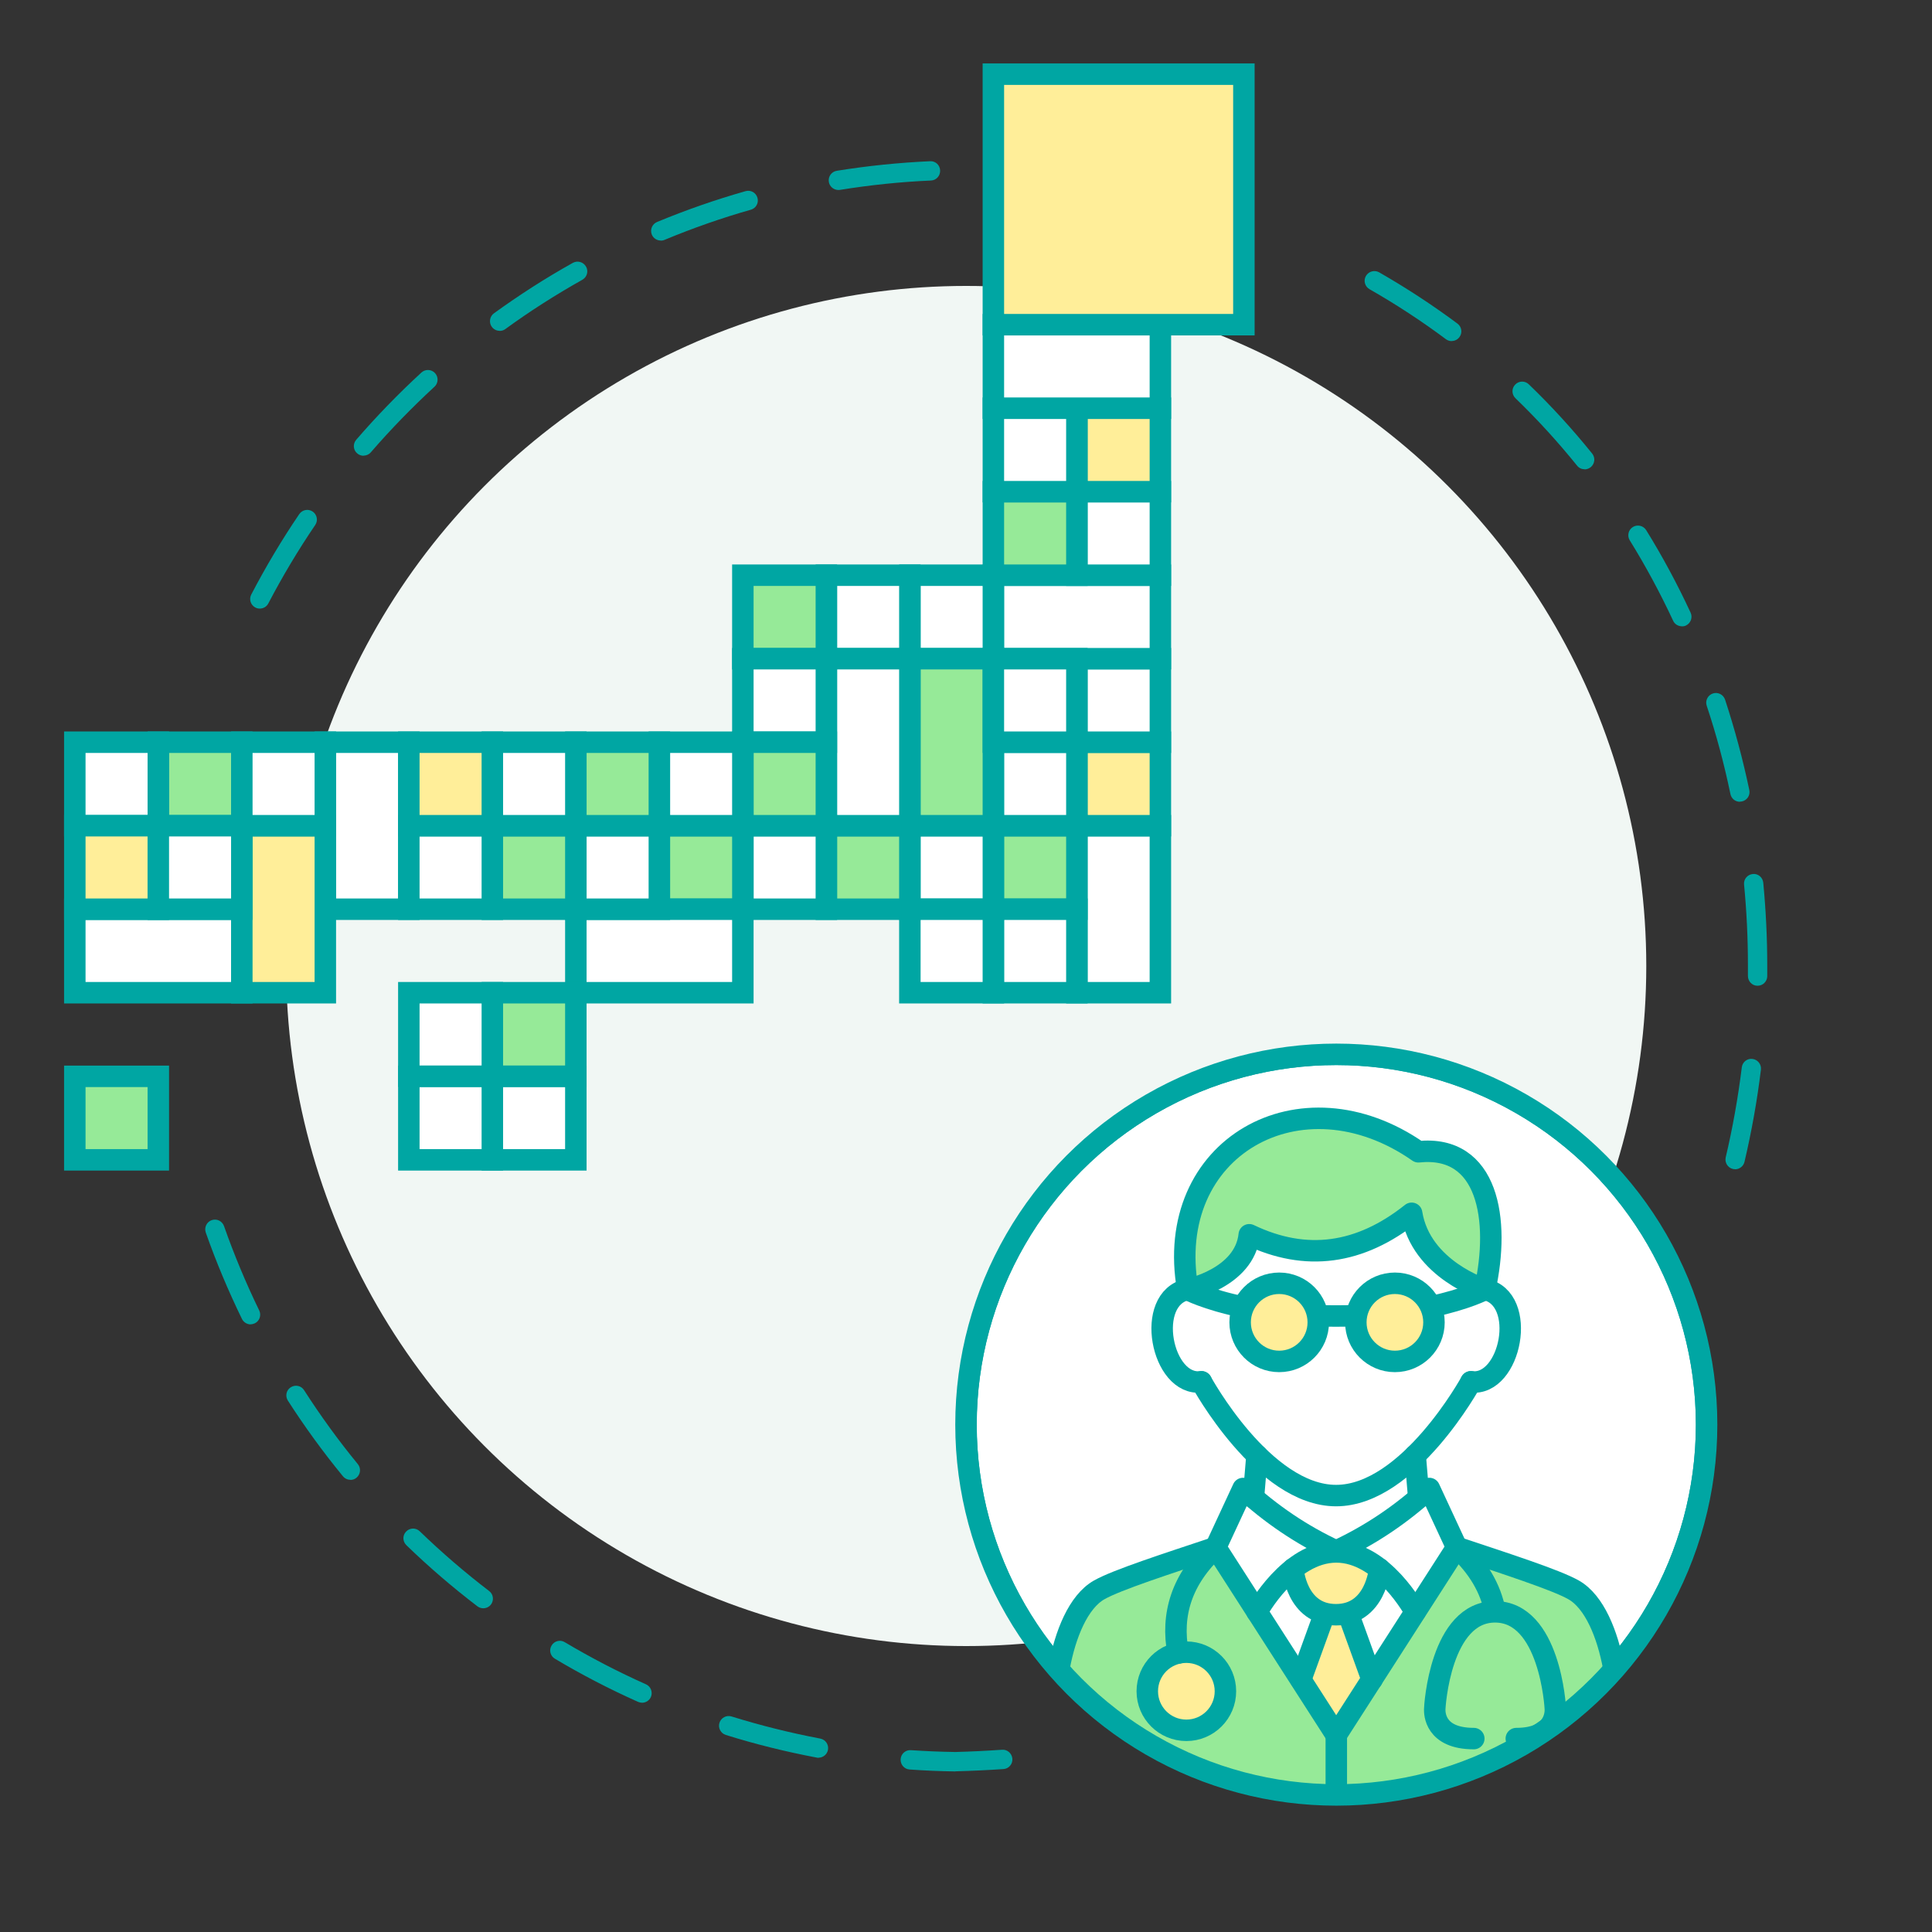 <?xml version="1.0" encoding="UTF-8"?><svg xmlns="http://www.w3.org/2000/svg" xmlns:xlink="http://www.w3.org/1999/xlink" viewBox="0 0 180 180"><rect x="0" y="0" width="180" height="180" fill="#333333" stroke="none"/><defs><style>.cls-1,.cls-2{fill:none;}.cls-3{clip-path:url(#clippath);}.cls-4{fill:#00a6a3;}.cls-5,.cls-6,.cls-7{fill:#fe9;}.cls-8{fill:#f1f7f4;}.cls-9,.cls-10{fill:#96ea98;}.cls-6,.cls-11,.cls-10{stroke-miterlimit:10;}.cls-6,.cls-11,.cls-10,.cls-7,.cls-12,.cls-2{stroke:#00a6a3;stroke-width:2px;}.cls-11,.cls-12{fill:#fff;}.cls-7,.cls-12,.cls-2{stroke-linecap:round;stroke-linejoin:round;}</style><clipPath id="clippath"><circle class="cls-1" cx="124.5" cy="132.73" r="34.5"/></clipPath></defs><g id="_イヤー_1"><path class="cls-4" d="M89.02,165.04c-1.45-.02-2.87-.08-4.27-.18-.5-.03-.87-.46-.84-.96,.03-.5,.46-.88,.96-.84,1.37,.09,2.76,.15,4.14,.17,1.44-.04,2.91-.11,4.35-.21,.49-.04,.92,.34,.96,.84,.04,.5-.34,.93-.83,.96-1.47,.1-2.97,.17-4.47,.21Zm-12.76-1.27c-.06,0-.11,0-.17-.02-2.85-.54-5.7-1.24-8.47-2.11-.47-.15-.74-.65-.59-1.13,.15-.47,.65-.74,1.13-.59,2.7,.84,5.48,1.53,8.26,2.06,.49,.09,.81,.56,.72,1.05-.08,.43-.46,.73-.88,.73Zm42.33-4.46c-.36,0-.7-.22-.84-.57-.18-.46,.04-.98,.51-1.17,2.66-1.05,5.25-2.25,7.72-3.58,.44-.24,.98-.07,1.22,.37,.24,.44,.07,.98-.37,1.22-2.53,1.36-5.19,2.59-7.91,3.67-.11,.04-.22,.06-.33,.06Zm-58.77-.67c-.12,0-.25-.03-.37-.08-2.65-1.18-5.25-2.53-7.75-4.02-.43-.25-.57-.81-.31-1.23,.25-.43,.81-.57,1.23-.31,2.44,1.45,4.98,2.77,7.56,3.92,.45,.2,.66,.73,.46,1.19-.15,.33-.48,.53-.82,.53Zm73.91-7.49c-.28,0-.56-.13-.74-.38-.29-.41-.19-.97,.21-1.25,2.31-1.64,4.54-3.43,6.62-5.34,.37-.33,.94-.31,1.27,.06,.34,.37,.31,.94-.05,1.27-2.14,1.96-4.42,3.8-6.79,5.48-.16,.11-.34,.17-.52,.17Zm-88.71-1.31c-.19,0-.38-.06-.55-.19-2.3-1.76-4.53-3.67-6.61-5.69-.36-.35-.37-.92-.02-1.27,.34-.36,.92-.37,1.27-.02,2.04,1.97,4.21,3.84,6.46,5.56,.4,.3,.47,.87,.17,1.26-.18,.23-.44,.35-.72,.35Zm101.39-10.32c-.21,0-.41-.07-.58-.21-.38-.32-.43-.89-.1-1.27,1.82-2.15,3.53-4.44,5.09-6.82,.27-.42,.83-.53,1.25-.26,.42,.27,.53,.83,.26,1.25-1.6,2.44-3.36,4.79-5.22,7-.18,.21-.43,.32-.69,.32Zm-113.76-1.65c-.26,0-.52-.11-.7-.33-1.84-2.24-3.57-4.62-5.13-7.05-.27-.42-.15-.98,.27-1.24,.42-.27,.98-.15,1.24,.27,1.53,2.38,3.21,4.7,5.01,6.89,.31,.38,.26,.95-.13,1.27-.17,.14-.37,.2-.57,.2Zm-9.3-14.48c-.33,0-.65-.19-.81-.51-1.27-2.61-2.41-5.32-3.37-8.05-.16-.47,.08-.98,.55-1.15,.47-.17,.98,.08,1.15,.55,.94,2.67,2.04,5.31,3.28,7.86,.22,.45,.03,.99-.41,1.2-.13,.06-.26,.09-.39,.09Zm138.31-14.46c-.07,0-.14,0-.21-.02-.48-.11-.78-.6-.67-1.08,.65-2.75,1.15-5.57,1.5-8.39,.06-.49,.5-.85,1-.78,.49,.06,.84,.51,.78,1-.35,2.89-.87,5.77-1.53,8.59-.1,.41-.47,.69-.88,.69Zm2.09-17.09h-.01c-.5,0-.89-.42-.89-.91,0-.34,0-.68,0-1.02,0-2.5-.12-5.02-.36-7.5-.05-.49,.31-.93,.81-.98,.5-.06,.93,.32,.98,.81,.24,2.53,.37,5.12,.37,7.67,0,.35,0,.69,0,1.04,0,.49-.41,.89-.9,.89Zm-1.65-17.14c-.42,0-.79-.29-.88-.72-.58-2.79-1.32-5.56-2.21-8.23-.16-.47,.1-.98,.57-1.14,.47-.16,.98,.1,1.14,.57,.9,2.74,1.66,5.57,2.26,8.43,.1,.49-.21,.96-.7,1.06-.06,.01-.12,.02-.18,.02Zm-5.4-16.35c-.34,0-.67-.19-.82-.52-1.2-2.58-2.56-5.1-4.04-7.49-.26-.42-.13-.98,.29-1.24,.42-.26,.98-.13,1.24,.29,1.52,2.45,2.91,5.04,4.14,7.69,.21,.45,.01,.99-.44,1.2-.12,.06-.25,.08-.38,.08Zm-132.5-1.65c-.14,0-.28-.03-.41-.1-.44-.23-.61-.77-.38-1.21,1.34-2.57,2.84-5.09,4.47-7.49,.28-.41,.84-.52,1.25-.24,.41,.28,.52,.84,.24,1.25-1.59,2.34-3.06,4.8-4.37,7.31-.16,.31-.47,.48-.8,.48Zm123.43-12.98c-.26,0-.52-.11-.7-.34-1.78-2.21-3.71-4.32-5.74-6.28-.36-.35-.37-.92-.02-1.27,.34-.36,.92-.37,1.27-.02,2.09,2.01,4.07,4.18,5.9,6.45,.31,.39,.25,.95-.14,1.27-.17,.13-.37,.2-.56,.2Zm-113.76-1.26c-.21,0-.42-.07-.59-.22-.38-.32-.42-.89-.09-1.27,1.89-2.19,3.94-4.3,6.07-6.26,.37-.34,.94-.31,1.27,.05,.34,.37,.31,.94-.05,1.27-2.08,1.92-4.08,3.97-5.93,6.11-.18,.21-.43,.31-.68,.31Zm101.38-10.68c-.19,0-.38-.06-.54-.18-2.25-1.68-4.65-3.25-7.12-4.66-.43-.25-.58-.8-.33-1.23,.25-.43,.8-.58,1.23-.34,2.53,1.45,4.99,3.06,7.3,4.78,.4,.3,.48,.86,.18,1.26-.18,.24-.45,.36-.72,.36Zm-88.7-.96c-.28,0-.55-.13-.73-.37-.29-.4-.2-.97,.2-1.26,2.35-1.7,4.82-3.29,7.35-4.7,.43-.24,.98-.09,1.23,.35s.09,.98-.35,1.23c-2.46,1.38-4.88,2.92-7.17,4.59-.16,.12-.34,.17-.53,.17Zm15.01-8.41c-.35,0-.69-.21-.83-.55-.19-.46,.03-.99,.49-1.18,2.68-1.11,5.45-2.08,8.24-2.87,.48-.14,.98,.14,1.11,.62,.14,.48-.14,.98-.62,1.11-2.72,.77-5.42,1.72-8.04,2.81-.11,.05-.23,.07-.35,.07Zm16.55-4.71c-.43,0-.82-.31-.89-.76-.08-.49,.25-.95,.75-1.03,2.86-.46,5.78-.76,8.68-.89,.51-.03,.92,.36,.94,.86,.02,.5-.36,.92-.86,.94-2.83,.12-5.68,.42-8.47,.87-.05,0-.1,.01-.14,.01Z"/></g><g id="_イヤー_3"><circle class="cls-8" cx="90.02" cy="90" r="63.36"/></g><g id="_イヤー_2"><g><rect class="cls-11" x="100.33" y="76.93" width="7.78" height="15.56"/><rect class="cls-6" x="100.33" y="69.15" width="7.78" height="7.78"/><rect class="cls-11" x="100.33" y="61.37" width="7.78" height="7.78"/><rect class="cls-11" x="92.55" y="53.59" width="15.56" height="7.78"/><rect class="cls-11" x="6.97" y="84.71" width="15.56" height="7.78"/><rect class="cls-11" x="100.33" y="45.81" width="7.78" height="7.78"/><rect class="cls-6" x="100.33" y="38.03" width="7.78" height="7.78"/><rect class="cls-10" x="92.55" y="76.93" width="7.78" height="7.78"/><rect class="cls-11" x="92.55" y="84.71" width="7.78" height="7.78"/><rect class="cls-11" x="84.77" y="76.93" width="7.78" height="7.78"/><rect class="cls-11" x="84.77" y="53.59" width="7.78" height="7.78"/><rect class="cls-11" x="84.77" y="84.71" width="7.78" height="7.78"/><rect class="cls-11" x="92.55" y="69.15" width="7.78" height="7.78"/><rect class="cls-10" x="84.77" y="61.37" width="7.78" height="15.56"/><rect class="cls-10" x="76.99" y="76.93" width="7.78" height="7.78"/><rect class="cls-11" x="76.99" y="53.59" width="7.78" height="7.78"/><rect class="cls-11" x="76.99" y="61.37" width="7.78" height="15.56"/><rect class="cls-11" x="30.31" y="69.15" width="7.78" height="15.56"/><rect class="cls-6" x="22.53" y="76.93" width="7.78" height="15.56"/><rect class="cls-11" x="69.21" y="76.93" width="7.78" height="7.78"/><rect class="cls-10" x="69.21" y="53.59" width="7.78" height="7.78"/><rect class="cls-11" x="69.21" y="61.37" width="7.78" height="7.78"/><rect class="cls-10" x="69.21" y="69.15" width="7.78" height="7.78"/><rect class="cls-10" x="61.43" y="76.93" width="7.78" height="7.78"/><rect class="cls-11" x="53.65" y="84.71" width="15.56" height="7.78"/><rect class="cls-11" x="61.43" y="69.15" width="7.78" height="7.78"/><rect class="cls-11" x="53.65" y="76.93" width="7.78" height="7.78"/><rect class="cls-10" x="53.65" y="69.15" width="7.78" height="7.78"/><rect class="cls-10" x="45.87" y="76.93" width="7.78" height="7.78"/><rect class="cls-11" x="45.87" y="69.15" width="7.78" height="7.78"/><rect class="cls-11" x="38.09" y="76.93" width="7.78" height="7.78"/><rect class="cls-6" x="38.09" y="69.15" width="7.78" height="7.78"/><rect class="cls-10" x="14.75" y="69.15" width="7.78" height="7.78"/><rect class="cls-11" x="6.97" y="69.15" width="7.78" height="7.78"/><rect class="cls-6" x="6.97" y="76.93" width="7.78" height="7.78"/><rect class="cls-10" x="6.97" y="100.28" width="7.78" height="7.78"/><rect class="cls-11" x="14.75" y="76.93" width="7.78" height="7.78"/><rect class="cls-11" x="22.53" y="69.15" width="7.78" height="7.78"/><rect class="cls-11" x="45.87" y="100.28" width="7.78" height="7.78"/><rect class="cls-10" x="45.87" y="92.49" width="7.78" height="7.78"/><rect class="cls-11" x="38.09" y="100.28" width="7.78" height="7.78"/><rect class="cls-11" x="38.09" y="92.49" width="7.78" height="7.78"/><rect class="cls-11" x="92.55" y="61.37" width="7.78" height="7.78"/><rect class="cls-10" x="92.55" y="45.81" width="7.78" height="7.78"/><rect class="cls-11" x="92.55" y="38.03" width="7.78" height="7.78"/><rect class="cls-11" x="92.55" y="30.25" width="15.56" height="7.78"/><rect class="cls-6" x="92.55" y="6.91" width="23.34" height="23.34"/></g><g><g class="cls-3"><circle class="cls-12" cx="124.5" cy="132.73" r="34.5"/><g><polygon class="cls-9" points="112.92 144.51 124.21 161.21 135.74 144.17 147.3 148.62 149.07 151.18 150.69 161.21 148.32 164.55 138.34 166.66 124.48 166.66 105.16 165.56 99.66 162.88 98.31 160.33 100.16 150.17 102.96 147.84 112.92 144.51"/><path class="cls-9" d="M132.15,107.31c6.52,.31,7.72,5.31,6.72,12.24-4.32-.87-6.87-2.97-7.36-6.52-4.6,3.75-9.6,4.75-15.13,2-1.14,3.62-3.09,5.22-5.73,5.1-1.12-9.46,4.15-21.84,21.49-12.83Z"/><polygon class="cls-5" points="119.88 146.17 123.37 150.45 121.19 156.47 124.5 161.66 127.83 156.47 125.65 150.45 129.15 146.17 124.5 144.51 119.88 146.17"/><path class="cls-2" d="M135.74,144.17c4.59,1.53,9.21,3.02,10.86,3.95,3.94,2.22,4.82,12.29,3.57,13.86-1.25,1.57-4.73,5.46-25.66,5.46-20.93,0-24.41-3.89-25.66-5.46-1.25-1.57-.37-11.64,3.57-13.86,1.65-.93,6.27-2.42,10.86-3.95"/><path class="cls-2" d="M124.5,144.51c-3.25-1.5-6.12-3.47-8.69-5.83l-2.55,5.49,11.23,17.48,11.23-17.48-2.55-5.49c-2.56,2.36-5.44,4.32-8.69,5.83Z"/><line class="cls-2" x1="124.5" y1="161.66" x2="124.5" y2="167.44"/><path class="cls-2" d="M117.11,150.17s3.02-5.58,7.39-5.58,7.35,5.58,7.35,5.58"/><path class="cls-2" d="M128.53,146.17s-.34,4.27-4.06,4.27-4.01-4.27-4.01-4.27"/><line class="cls-2" x1="125.65" y1="150.45" x2="127.83" y2="156.47"/><line class="cls-2" x1="121.19" y1="156.47" x2="123.37" y2="150.45"/><circle class="cls-7" cx="110.53" cy="157.57" r="3.64"/><path class="cls-2" d="M113.27,144.17c-3.21,2.97-4.18,6.28-3.51,9.84"/><path class="cls-2" d="M135.74,144.17c2,1.85,3.14,3.84,3.54,5.94"/><path class="cls-2" d="M137.31,161.98c-3.67,0-3.64-2.4-3.64-2.71,0-.31,.53-9.1,5.62-9.1,5.09,0,5.62,8.8,5.62,9.1s.03,2.71-3.64,2.71"/><path class="cls-2" d="M137.05,128.74s-5.79,10.6-12.57,10.6-12.55-10.6-12.55-10.6"/><path class="cls-2" d="M138.34,120.14s-5.97-1.84-6.82-7.1c-4.81,3.83-9.85,4.53-15.13,2-.43,4.05-5.73,5.1-5.73,5.1-2.34-13.21,10.53-20.49,21.49-12.83,6.49-.68,7.64,6.31,6.19,12.83Z"/><path class="cls-2" d="M137.05,128.74c3.71,.47,5.34-7.78,1.29-8.61"/><path class="cls-2" d="M111.93,128.74c-3.71,.47-5.34-7.78-1.29-8.61"/><path class="cls-2" d="M133.3,121.75c3.35-.71,5.04-1.61,5.04-1.61"/><path class="cls-2" d="M122.77,122.58c.55,.02,1.12,.03,1.71,.03,.66,0,1.29-.01,1.9-.04"/><path class="cls-2" d="M110.64,120.14s1.74,.93,5.19,1.64"/><circle class="cls-7" cx="119.18" cy="123.2" r="3.64"/><circle class="cls-7" cx="129.96" cy="123.2" r="3.64"/><line class="cls-2" x1="116.78" y1="139.54" x2="117.11" y2="135.59"/><line class="cls-2" x1="132.18" y1="139.54" x2="131.85" y2="135.59"/></g></g><circle class="cls-2" cx="124.5" cy="132.73" r="34.5"/></g></g></svg>